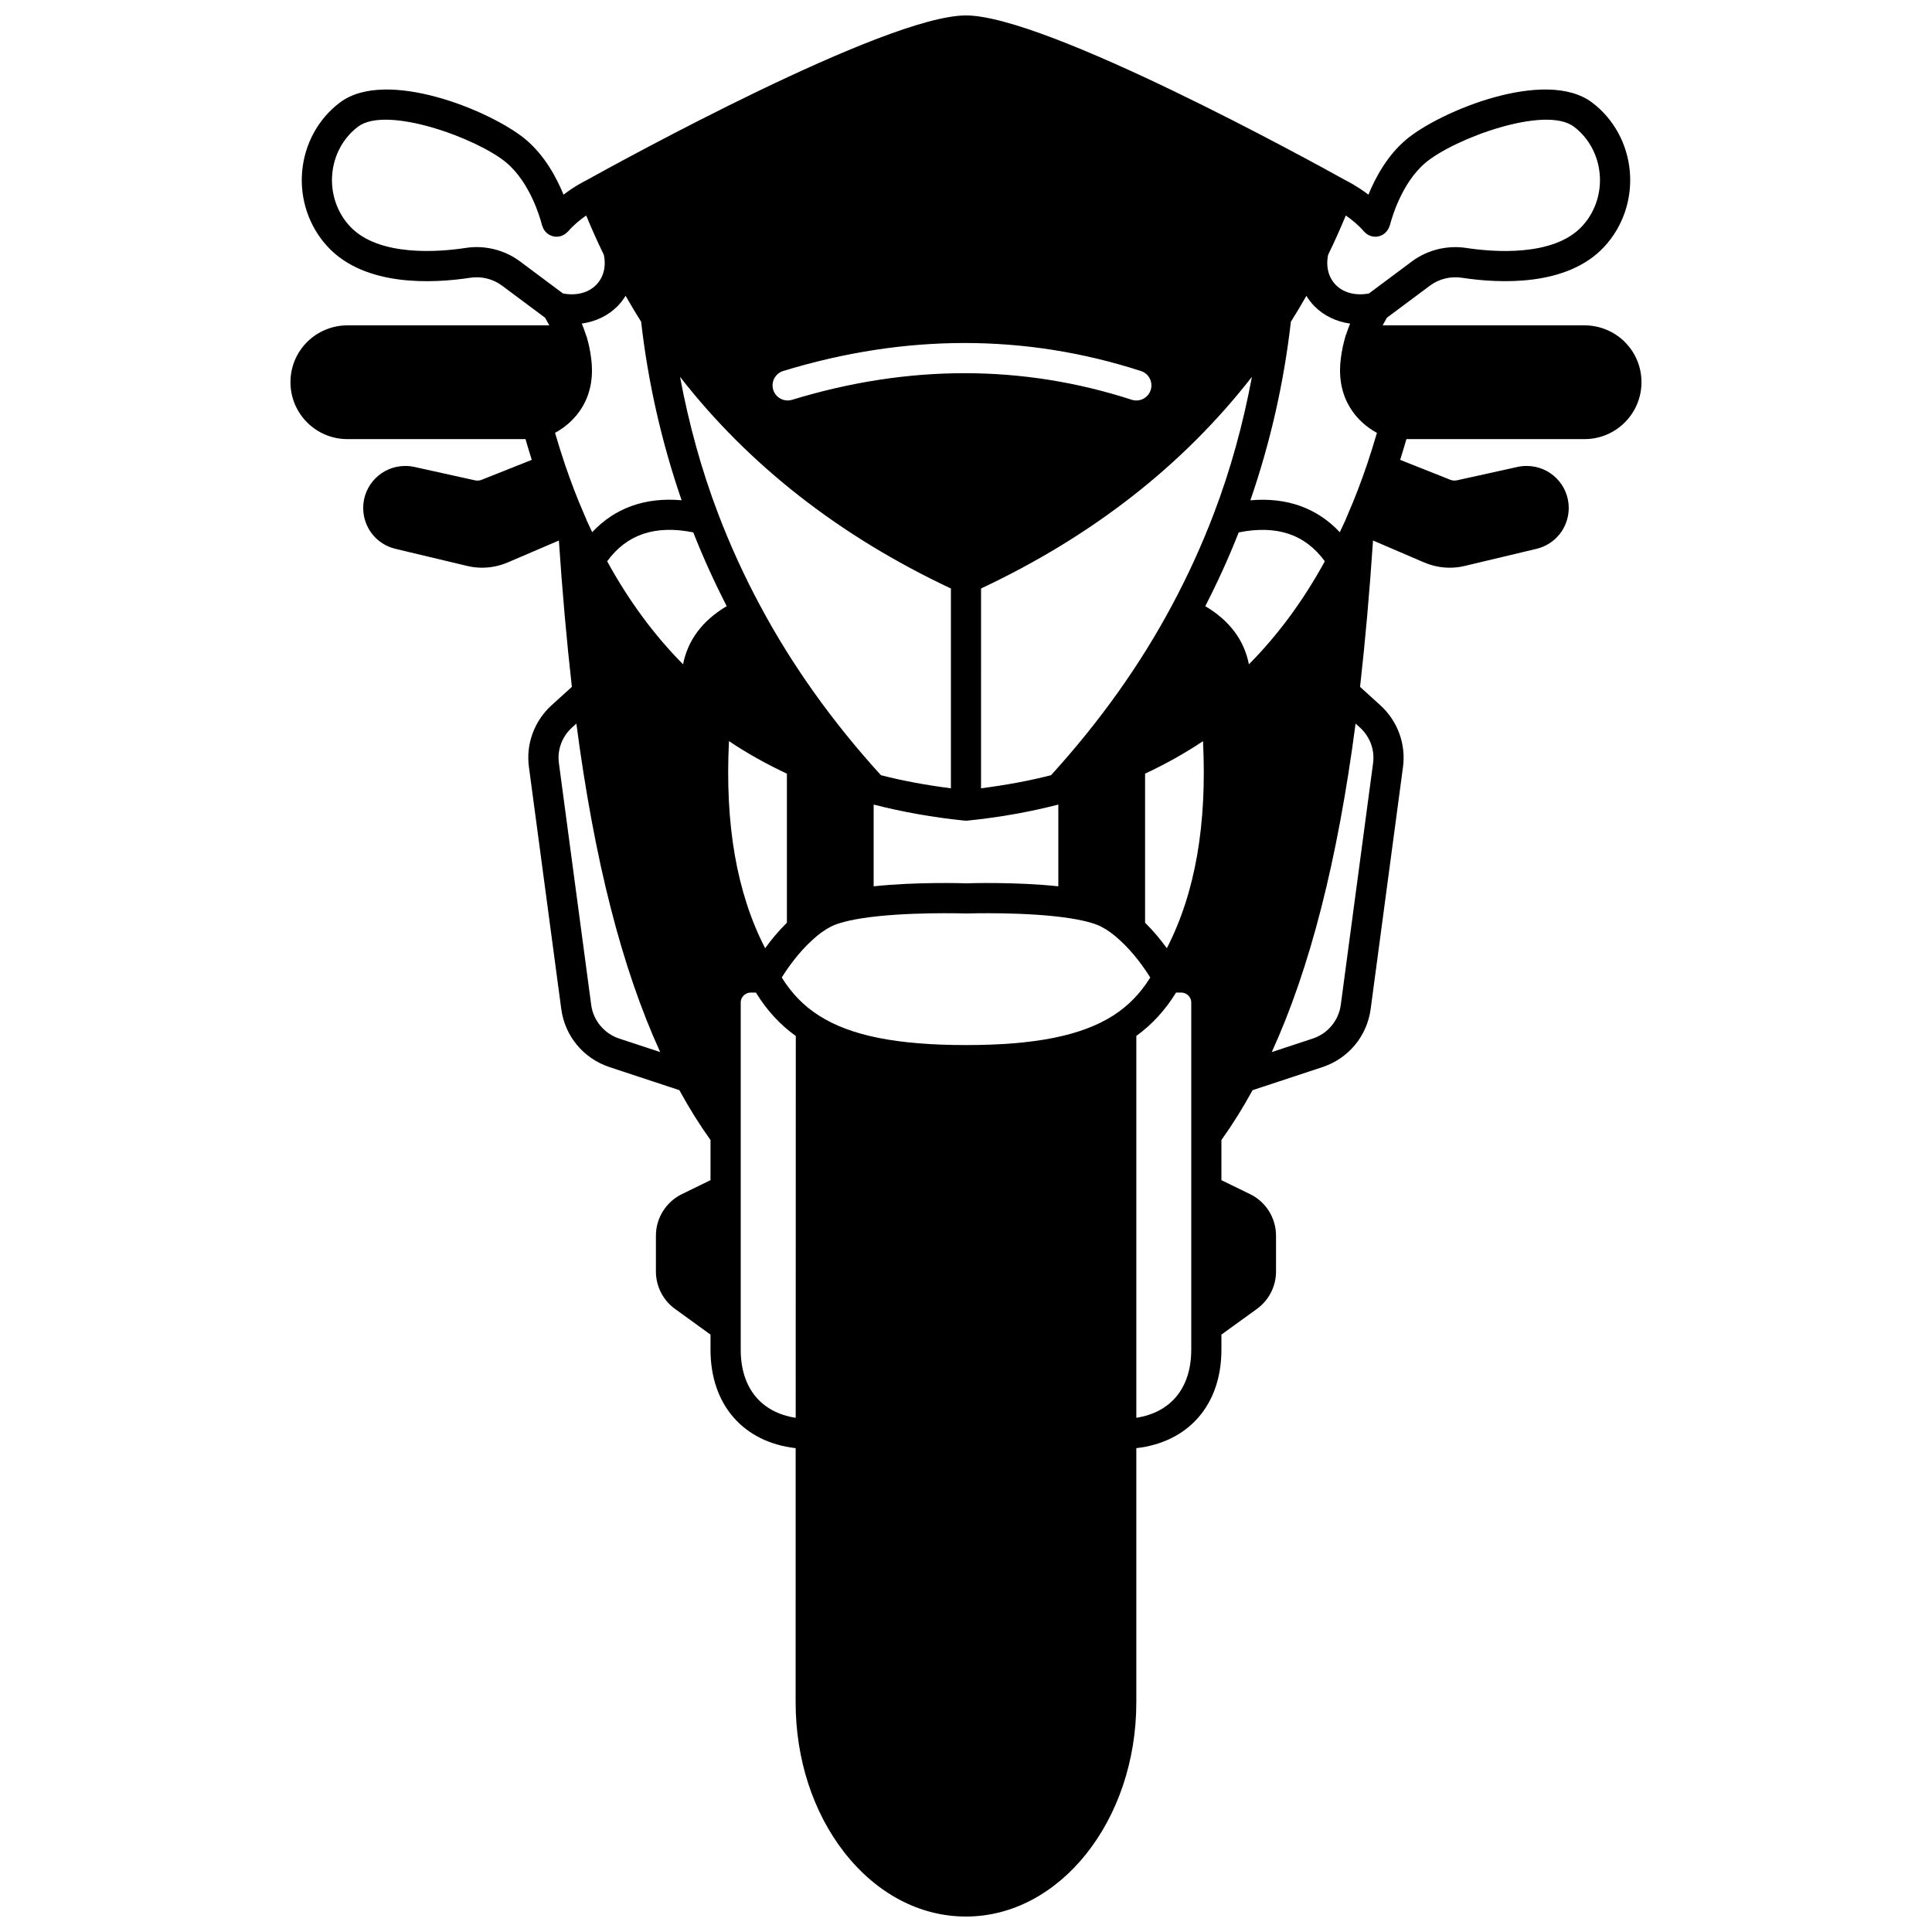 <?xml version="1.0" encoding="UTF-8"?>
<!-- Uploaded to: ICON Repo, www.svgrepo.com, Generator: ICON Repo Mixer Tools -->
<svg width="800px" height="800px" version="1.1" viewBox="144 144 512 512" xmlns="http://www.w3.org/2000/svg">
 <defs>
  <clipPath id="a">
   <path d="m220 148.09h360v503.81h-360z"/>
  </clipPath>
 </defs>
 <g clip-path="url(#a)">
  <path d="m574.6 234.63c-2.805-2.805-6.691-4.41-10.664-4.41h-53.512c0.363-0.688 0.73-1.359 1.109-2.012l11.449-8.535c2.398-1.781 5.488-2.527 8.488-2.055 9.832 1.492 27.816 2.41 37.68-8.234 4.961-5.344 7.426-12.637 6.766-20.004-0.656-7.297-4.305-13.938-10.008-18.219-12.305-9.254-40.238 2.273-49.246 9.816-5.043 4.238-8.191 10.148-10.016 14.613-2.973-2.262-5.559-3.574-6.082-3.828-8.441-4.691-79.266-43.672-100.57-43.672-21.305 0-92.125 38.98-100.57 43.672-0.523 0.25-3.109 1.562-6.082 3.828-1.824-4.465-4.973-10.379-10.02-14.617-9.004-7.539-36.938-19.062-49.23-9.812-5.711 4.281-9.359 10.926-10.016 18.223-0.66 7.367 1.805 14.66 6.766 20.004 9.867 10.645 27.84 9.73 37.707 8.23 3-0.48 6.07 0.281 8.461 2.055l11.453 8.535c0.375 0.648 0.742 1.32 1.109 2.012h-53.523c-3.973 0-7.859 1.605-10.664 4.41-2.84 2.844-4.41 6.629-4.41 10.664 0 8.312 6.762 15.074 15.074 15.074h47.215c0.539 1.867 1.09 3.699 1.66 5.5l-13.355 5.309c-0.488 0.195-1.109 0.242-1.668 0.121l-16.086-3.555c-0.766-0.172-1.566-0.258-2.449-0.258-6.129 0-11.117 4.984-11.117 11.117 0 5.191 3.516 9.652 8.547 10.844l18.934 4.516c1.332 0.324 2.68 0.484 4.031 0.484 2.316 0 4.629-0.473 6.844-1.414l13.5-5.789c0.906 13.508 2.059 26.527 3.441 38.785l-5.379 4.875c-4.606 4.199-6.844 10.352-5.988 16.441l8.559 64.059c0.969 7.168 5.84 13.059 12.746 15.379l18.551 6.121c2.582 4.719 5.301 9.082 8.254 13.215v10.637l-7.465 3.644c-4.254 2.012-7.004 6.348-7.004 11.051v9.516c0 3.953 1.926 7.684 5.129 9.957l9.34 6.758v3.996c0 14.637 8.738 24.52 22.566 26.098l-0.008 67.348c0 14.973 4.574 29.094 12.887 39.77 8.582 10.969 20.035 17.008 32.254 17.008 24.895 0 45.145-25.469 45.145-56.777v-67.348c13.824-1.586 22.551-11.465 22.551-26.098v-3.996l9.312-6.738c3.234-2.293 5.16-6.023 5.16-9.98v-9.516c0-4.703-2.75-9.039-6.961-11.031l-7.512-3.66v-10.637c2.949-4.133 5.676-8.496 8.258-13.215l18.566-6.129c6.887-2.312 11.758-8.199 12.727-15.375l8.555-64.027c0.859-6.113-1.379-12.27-5.992-16.473l-5.371-4.871c1.375-12.195 2.523-25.164 3.434-38.789l13.523 5.801c2.211 0.938 4.523 1.406 6.828 1.406 1.344 0 2.691-0.16 4.012-0.484l18.949-4.516c5.039-1.195 8.555-5.656 8.555-10.848 0-6.129-4.984-11.117-11.117-11.117-0.883 0-1.684 0.082-2.422 0.25l-16.078 3.551c-0.598 0.129-1.219 0.082-1.73-0.125l-13.328-5.297c0.566-1.801 1.121-3.629 1.66-5.5l47.219 0.004c8.312 0 15.074-6.762 15.074-15.074 0-4.031-1.566-7.816-4.41-10.66zm-78.621-23.133c1.656-3.367 3.195-6.852 4.672-10.387 1.543 1.062 3.309 2.473 4.785 4.203 0.02 0.023 0.051 0.031 0.07 0.055 0.73 0.824 1.77 1.363 2.969 1.363 0.988 0 1.883-0.371 2.578-0.969 0.004-0.004 0.012-0.004 0.016-0.012 0.031-0.027 0.043-0.066 0.074-0.098 0.324-0.301 0.598-0.645 0.809-1.031 0.09-0.156 0.133-0.32 0.195-0.484 0.07-0.191 0.184-0.363 0.227-0.562 0.258-1.031 2.859-10.957 9.418-16.465 7.684-6.438 31.707-15.262 39.297-9.543 3.898 2.922 6.398 7.496 6.848 12.539 0.461 5.113-1.238 10.164-4.668 13.852-7.637 8.242-23.949 6.777-30.59 5.766-5.109-0.801-10.379 0.484-14.492 3.543l-11.41 8.508c-3.523 0.641-6.68-0.164-8.754-2.242-1.98-2.012-2.707-4.93-2.043-8.035zm-20.207 32.363c-2.336 12.508-5.668 24.672-10.102 36.277-3.164 8.312-6.898 16.492-11.109 24.332-8.402 15.746-19.184 30.863-32.027 44.965-5.887 1.52-12.125 2.644-18.547 3.469l0.004-52.949c29.527-13.883 53.586-32.711 71.781-56.094zm-51.305 113.36v21.664c-11.352-1.223-23.973-0.816-24.336-0.797-0.609-0.016-13.246-0.43-24.605 0.797v-21.668c7.606 1.961 15.684 3.398 24.066 4.254 0.137 0.012 0.273 0.02 0.406 0.02 0.137 0 0.273-0.008 0.406-0.02 8.402-0.852 16.496-2.297 24.062-4.25zm-72.898-114.91c32.355-9.887 64.254-9.879 94.805 0.02 2.098 0.68 3.25 2.934 2.57 5.035-0.68 2.102-2.941 3.25-5.035 2.57-28.969-9.387-59.25-9.383-90.004 0.02-0.391 0.121-0.785 0.176-1.172 0.176-1.711 0-3.293-1.109-3.824-2.832-0.641-2.106 0.547-4.34 2.66-4.988zm44.43 57.648v52.953c-6.406-0.828-12.633-1.953-18.547-3.477-12.844-14.098-23.625-29.219-32.031-44.973-4.207-7.828-7.941-16.012-11.105-24.324-4.426-11.605-7.762-23.766-10.102-36.273 18.211 23.383 42.266 42.211 71.785 56.094zm-114.21-86.695c-4.106-3.055-9.379-4.352-14.461-3.547-6.656 1.02-22.977 2.477-30.617-5.762-3.422-3.688-5.121-8.738-4.664-13.852 0.449-5.047 2.949-9.617 6.852-12.543 7.582-5.707 31.609 3.113 39.289 9.543 6.344 5.328 8.992 14.793 9.387 16.344 0.047 0.285 0.18 0.527 0.289 0.789 0.043 0.109 0.062 0.219 0.121 0.328 0.664 1.285 1.984 2.172 3.531 2.172 0.586 0 1.133-0.141 1.637-0.371 0.027-0.012 0.051-0.039 0.078-0.051 0.469-0.227 0.879-0.535 1.223-0.918 0.027-0.031 0.07-0.043 0.105-0.074 1.48-1.73 3.246-3.141 4.785-4.203 1.477 3.539 3.019 7.031 4.672 10.391 0.664 3.106-0.062 6.023-2.062 8.027-2.066 2.078-5.231 2.883-8.754 2.242zm11.879 53.672c-0.887-2.641-1.75-5.394-2.574-8.23 5.191-2.816 11.023-9.023 9.551-19.859-0.234-1.879-0.617-3.699-1.207-5.734-0.023-0.078-0.082-0.141-0.113-0.215-0.016-0.051-0.035-0.094-0.051-0.145-0.016-0.039-0.023-0.082-0.043-0.125-0.324-1.023-0.676-1.98-1.051-2.879 3.625-0.512 6.902-2.027 9.441-4.574 0.844-0.844 1.551-1.793 2.172-2.781 1.344 2.352 2.711 4.648 4.113 6.875 1.863 16.359 5.523 32.207 10.73 47.305-9.652-0.848-17.672 2.031-23.699 8.461-0.461-0.969-0.926-1.934-1.363-2.91l-0.875-2.086c-1.668-3.793-3.32-8.086-5.031-13.102zm14.355 152.27c-3.914-1.316-6.801-4.793-7.344-8.852l-8.562-64.086c-0.492-3.5 0.801-7.023 3.445-9.438l1.18-1.07c4.758 36.215 12.066 64.855 22.215 87.051zm16.992-99.156c-7.68-7.75-14.418-16.891-20.113-27.305 5.223-7.156 12.727-9.672 22.82-7.66 2.613 6.66 5.602 13.195 8.863 19.555-6.441 3.805-10.316 9.023-11.57 15.41zm12.168 20.355c4.793 3.223 9.945 6.09 15.352 8.621v39.5c-2.305 2.273-4.242 4.652-5.766 6.762-7.543-14.656-10.68-32.75-9.586-54.883zm17.684 179.33c-9.195-1.422-14.57-7.941-14.57-18.047v-92.047c0-1.41 1.207-2.598 2.641-2.598h1.383c2.898 4.711 6.394 8.512 10.57 11.508zm84.117-106.59c-8.348 5.328-20.738 7.809-38.988 7.809-18.281 0-30.656-2.481-38.973-7.824-3.949-2.492-7.188-5.801-9.852-10.082 1.477-2.367 4.356-6.551 8.129-9.957 1.59-1.484 3.219-2.66 4.856-3.508 1.125-0.586 3.422-1.449 8.004-2.188 11.465-1.832 27.543-1.316 27.973-1.312 0.16-0.004 16.223-0.527 27.699 1.312 4.586 0.738 6.891 1.598 8.027 2.199 1.617 0.836 3.242 2.016 4.883 3.539 3.742 3.379 6.609 7.555 8.086 9.918-2.652 4.273-5.816 7.512-9.844 10.094zm20.707 88.539c0 10.102-5.367 16.613-14.555 18.047v-101.2c4.188-3.039 7.664-6.832 10.531-11.492h1.383c1.43 0 2.641 1.191 2.641 2.598zm-6.469-106.39c-1.523-2.109-3.465-4.496-5.766-6.762v-39.504c5.426-2.543 10.59-5.414 15.352-8.617 1.09 22.129-2.047 40.223-9.586 54.883zm21.75-75.242c-1.25-6.391-5.129-11.609-11.566-15.406 3.266-6.367 6.25-12.902 8.863-19.555 10.094-2.016 17.598 0.5 22.82 7.656-5.684 10.398-12.422 19.543-20.117 27.305zm32.898 26.246-8.559 64.051c-0.547 4.066-3.43 7.543-7.328 8.848l-10.953 3.613c10.145-22.195 17.453-50.836 22.211-87.051l1.176 1.062c2.656 2.426 3.949 5.957 3.453 9.477zm-1.539-79.371c-1.711 5.012-3.352 9.281-5.047 13.152v0.004 0.004c-0.008 0.016-0.016 0.035-0.023 0.051l-0.793 1.887c-0.461 1.027-0.938 2.019-1.41 3.019-6.027-6.43-14.047-9.309-23.699-8.461 5.215-15.098 8.867-30.949 10.73-47.305 1.402-2.223 2.773-4.523 4.113-6.875 0.621 0.996 1.328 1.938 2.172 2.781 2.535 2.547 5.805 4.062 9.426 4.574-0.359 0.863-0.703 1.785-1.02 2.766-0.09 0.188-0.168 0.387-0.223 0.598-0.586 2.031-0.973 3.856-1.199 5.691-1.477 10.871 4.356 17.086 9.543 19.906-0.828 2.828-1.691 5.582-2.57 8.207z"/>
 </g>
</svg>